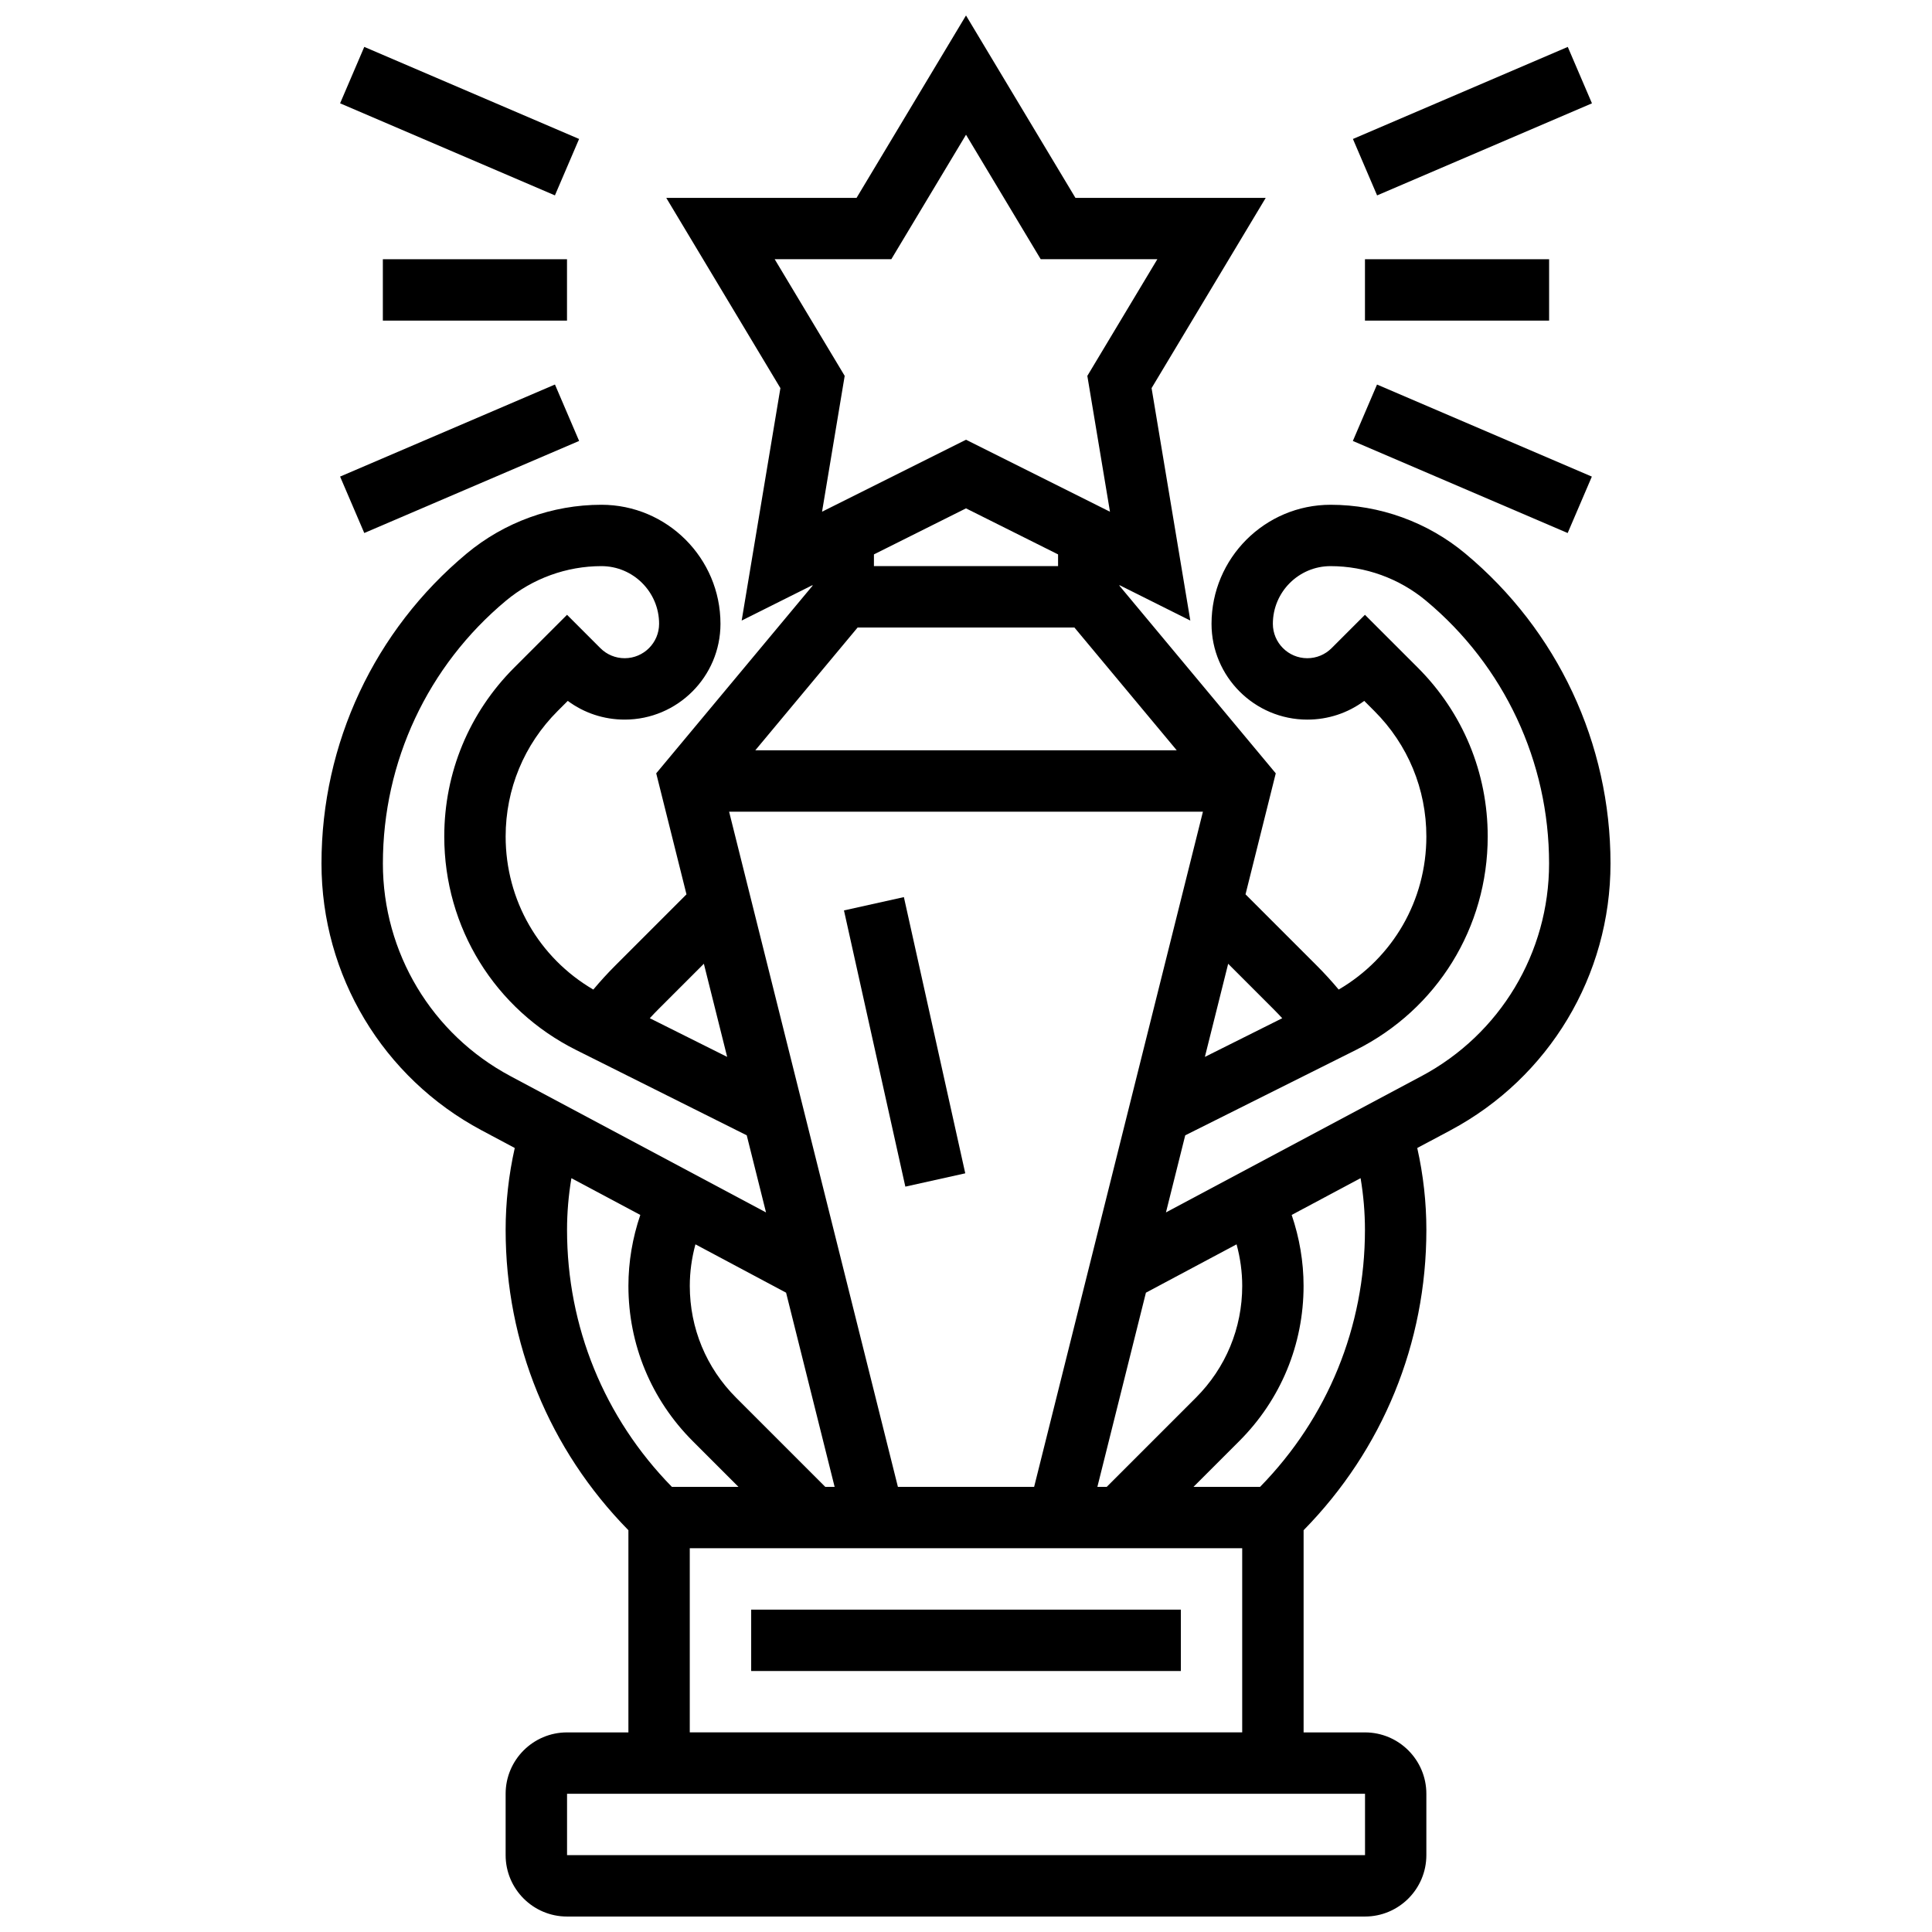 <?xml version="1.0" encoding="UTF-8"?>
<!-- Uploaded to: SVG Repo, www.svgrepo.com, Generator: SVG Repo Mixer Tools -->
<svg width="800px" height="800px" version="1.1" viewBox="144 144 512 512" xmlns="http://www.w3.org/2000/svg">
 <defs>
  <clipPath id="a">
   <path d="m229 148.09h342v503.81h-342z"/>
  </clipPath>
 </defs>
 <path d="m343.07 570.57h113.87v16.266h-113.87z"/>
 <path d="m367.66 385.27 15.879-3.527 16.266 73.199-15.879 3.527z"/>
 <path d="m245.46 212.7h48.801v16.266h-48.801z"/>
 <path d="m234.13 171.38 6.406-14.953 56.93 24.398-6.406 14.953z"/>
 <path d="m234.13 270.3 56.938-24.398 6.406 14.953-56.938 24.398z"/>
 <g clip-path="url(#a)">
  <path d="m532.33 290.7c-10.008-8.34-22.691-12.93-35.715-12.93-17.395 0-31.547 14.152-31.547 31.547 0 14 11.391 25.387 25.387 25.387 5.504 0 10.742-1.742 15.082-4.961l2.691 2.691c8.883 8.879 13.773 20.688 13.773 33.25 0 16.871-8.824 32.137-23.234 40.559-1.836-2.188-3.758-4.301-5.769-6.312l-18.922-18.922 8.016-32.07-41.426-49.711v-0.164l18.781 9.391-10.266-61.602 30.25-50.418h-50.43l-29-48.34-29.004 48.34h-50.43l30.25 50.418-10.266 61.602 18.781-9.391v0.164l-41.426 49.711 8.02 32.074-18.922 18.922c-2.012 2.012-3.934 4.125-5.769 6.309-14.41-8.422-23.234-23.688-23.234-40.562 0-12.559 4.891-24.367 13.773-33.25l2.691-2.691c4.34 3.219 9.578 4.961 15.082 4.961 14 0 25.387-11.391 25.387-25.387 0-17.395-14.152-31.547-31.547-31.547-13.023 0-25.707 4.594-35.715 12.93-24.449 20.379-38.473 50.316-38.473 82.145 0 29.656 16.254 56.746 42.422 70.699l8.797 4.691c-1.602 7.121-2.418 14.402-2.418 21.719 0 29.992 11.551 58.203 32.535 79.57v53.582h-16.27c-8.969 0-16.266 7.297-16.266 16.266v16.266c0 8.969 7.297 16.266 16.266 16.266h211.47c8.969 0 16.266-7.297 16.266-16.266v-16.266c0-8.969-7.297-16.266-16.266-16.266h-16.266v-53.582c20.984-21.367 32.535-49.578 32.535-79.57 0-7.32-0.816-14.598-2.418-21.719l8.797-4.691c26.16-13.953 42.418-41.047 42.418-70.699 0-31.828-14.023-61.766-38.473-82.141zm-50.836 120.73c0.785 0.785 1.555 1.59 2.312 2.41l-20.5 10.25 6.172-24.68zm-9.789 62.332c0.977 3.586 1.496 7.297 1.496 11.012 0 11.191-4.359 21.711-12.27 29.625l-23.633 23.633h-2.481l12.863-51.457zm-109 64.27-23.633-23.633c-7.914-7.914-12.27-18.434-12.27-29.625 0-3.711 0.52-7.422 1.496-11.012l24.023 12.812 12.863 51.457zm19.25 0-44.734-178.93h125.57l-44.734 178.93zm-6.352-247.11 24.398-12.199 24.398 12.199v3.106h-48.801zm53.125 19.371 27.113 32.535h-111.67l27.113-32.535zm-79.426-97.598h30.906l19.797-32.992 19.797 32.992h30.906l-18.551 30.918 6 36-38.152-19.078-38.152 19.074 6-36zm-18.77 186.71 6.172 24.68-20.504-10.25c0.754-0.82 1.523-1.621 2.309-2.41zm-85.062-26.57c0-26.984 11.891-52.371 32.617-69.645 7.09-5.906 16.074-9.16 25.301-9.16 8.426 0 15.281 6.856 15.281 15.281 0 5.027-4.09 9.121-9.121 9.121-2.438 0-4.727-0.949-6.449-2.672l-8.828-8.832-13.996 13.996c-11.953 11.953-18.539 27.848-18.539 44.754 0 24.125 13.406 45.816 34.984 56.605l45.176 22.59 5.109 20.43-67.727-36.121c-20.855-11.121-33.809-32.715-33.809-56.348zm49.957 83.395 18.262 9.738c-2.059 6.043-3.152 12.422-3.152 18.805 0 15.535 6.051 30.141 17.035 41.129l12.129 12.129h-17.645c-17.922-18.297-27.785-42.43-27.785-68.086 0-4.606 0.395-9.188 1.156-13.715zm210.32 179.4h-0.012-211.46v-16.266h211.47zm-178.95-32.535v-48.801h146.4v48.801zm178.93-133.15c0 25.652-9.863 49.785-27.789 68.086h-17.645l12.129-12.129c10.988-10.984 17.039-25.59 17.039-41.129 0-6.379-1.09-12.754-3.152-18.805l18.262-9.742c0.762 4.531 1.156 9.113 1.156 13.719zm14.992-40.762-67.727 36.121 5.109-20.434 45.176-22.59c21.578-10.785 34.984-32.477 34.984-56.605 0-16.902-6.582-32.797-18.535-44.75l-14-13.996-8.832 8.832c-1.723 1.723-4.012 2.672-6.449 2.672-5.027 0-9.121-4.09-9.121-9.121 0-8.426 6.856-15.281 15.281-15.281 9.227 0 18.211 3.254 25.301 9.16 20.73 17.273 32.617 42.66 32.617 69.645 0.004 23.633-12.949 45.227-33.805 56.348z"/>
 </g>
 <path d="m505.73 212.7h48.801v16.266h-48.801z"/>
 <path d="m502.54 180.83 56.938-24.398 6.406 14.953-56.938 24.398z"/>
 <path d="m502.52 260.86 6.406-14.953 56.93 24.398-6.406 14.953z"/>
</svg>